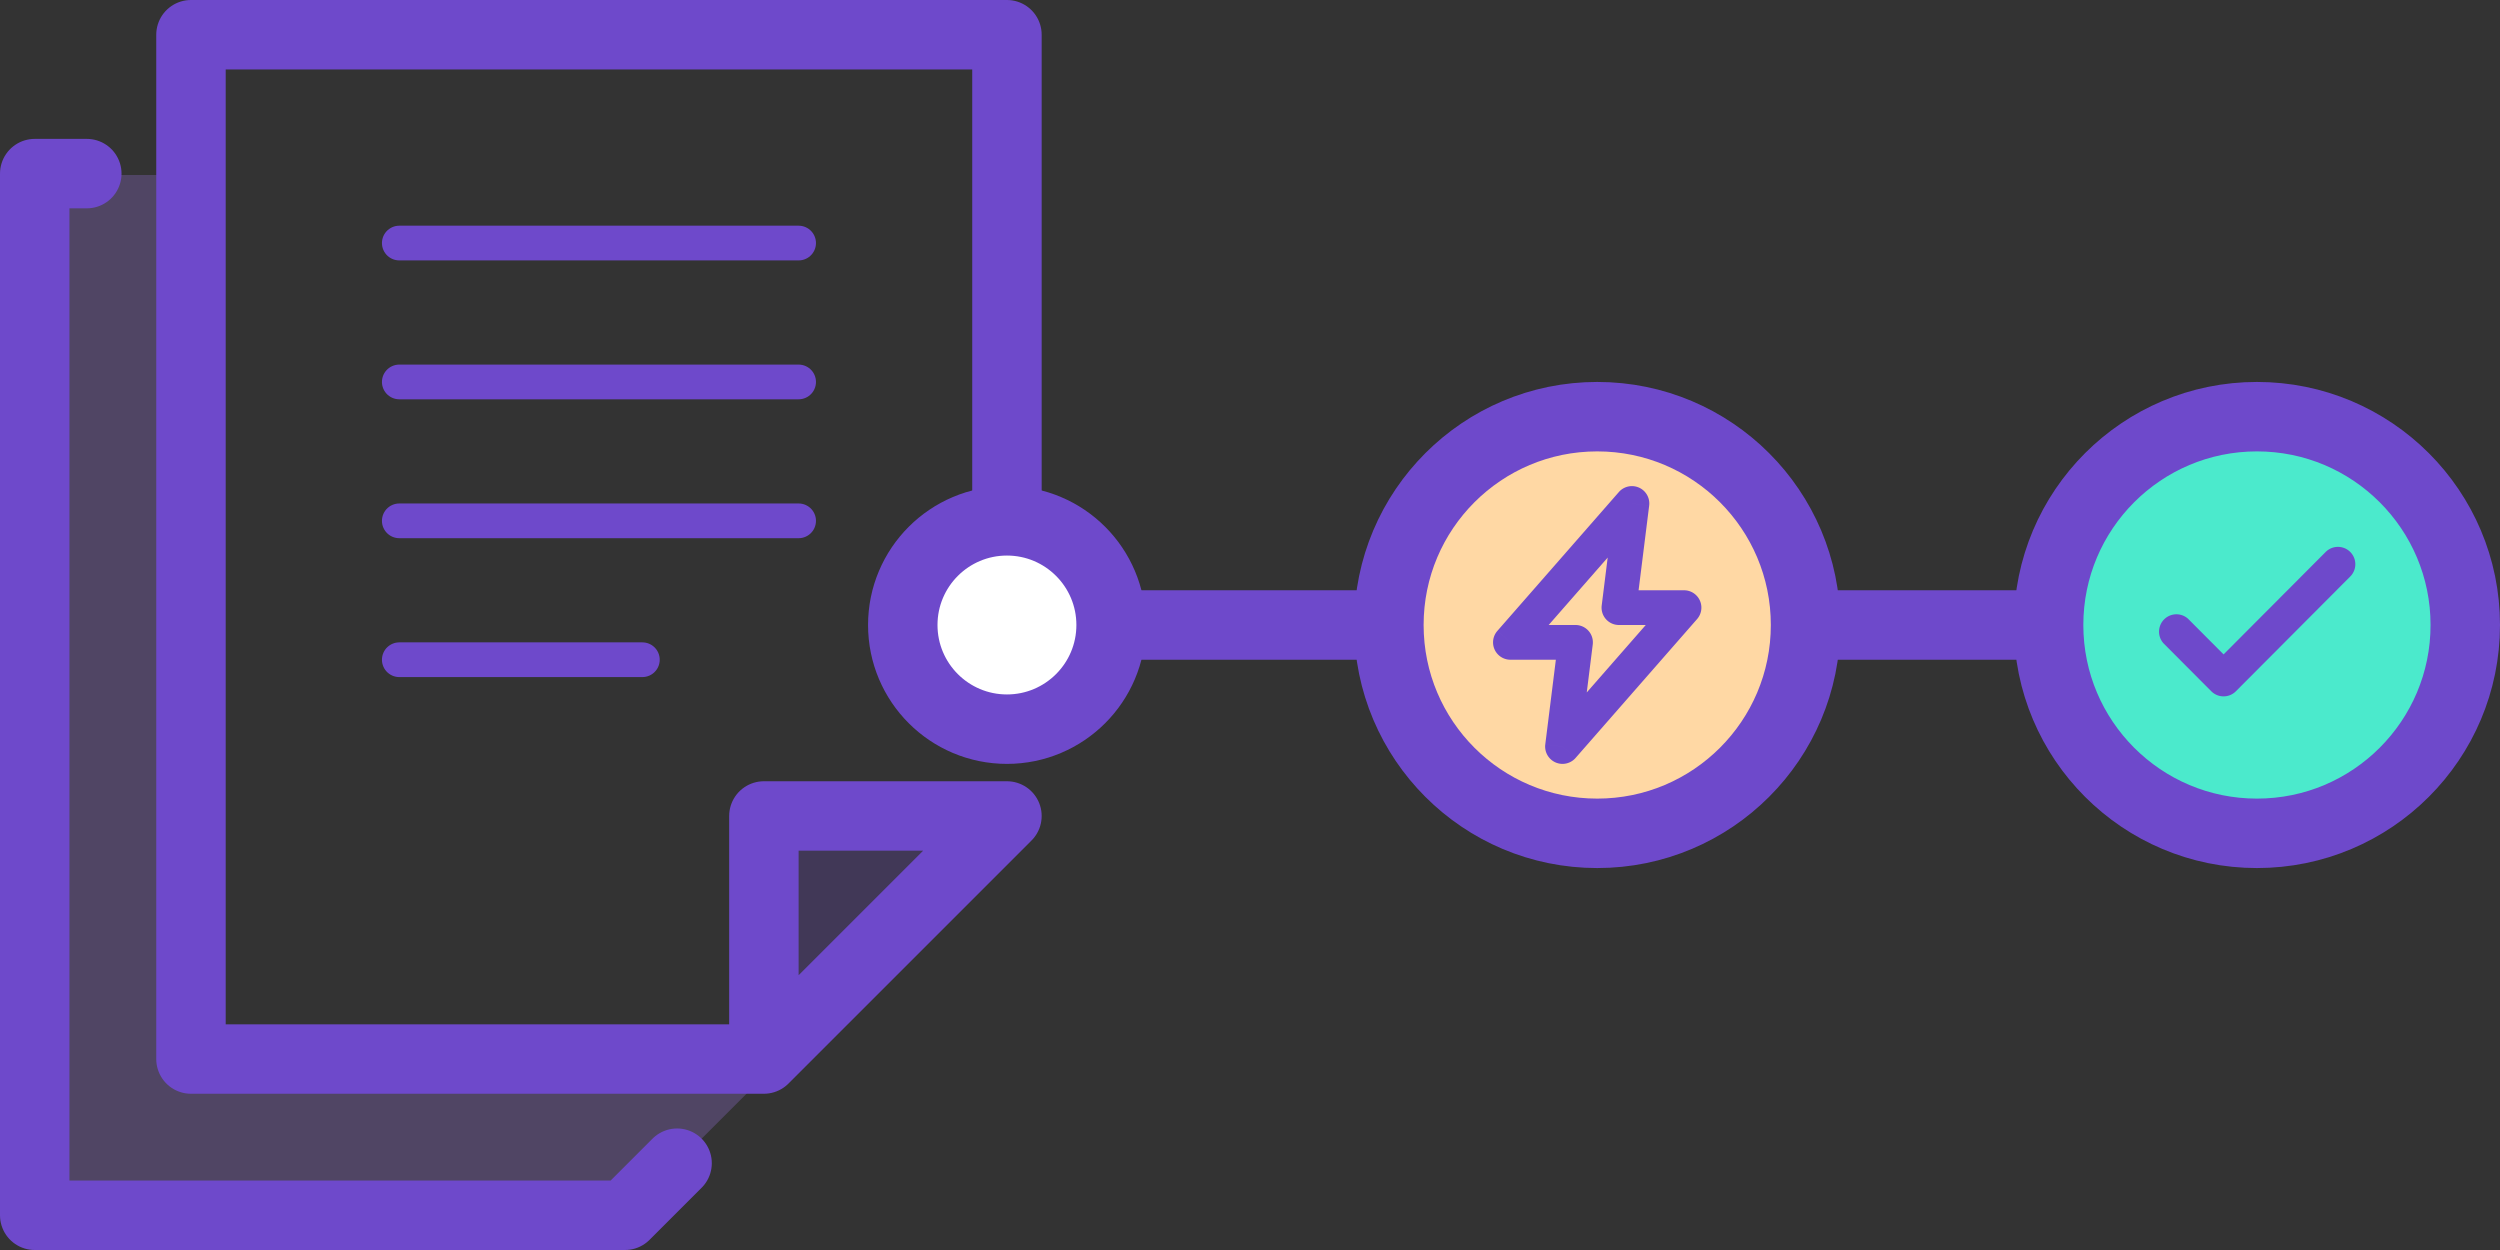 <svg width="144" height="72" viewBox="0 0 144 72" fill="none" xmlns="http://www.w3.org/2000/svg"><rect x="0" y="0" width="144" height="72" fill="#333333" stroke="none"/><path d="M64 36h66" stroke="#6E49CB" stroke-width="4" stroke-linecap="round" stroke-linejoin="round"/><circle cx="130" cy="36" r="12" fill="#4BEACC" stroke="#6E49CB" stroke-width="4" stroke-linecap="round"/><path d="M126.042 35.65a1.001 1.001 0 00-1.417 1.412l1.417-1.411zm2.036 3.461l-.708.706a1.001 1.001 0 001.417 0l-.709-.706zm7.297-5.905a1 1 0 10-1.417-1.412l1.417 1.412zm-10.75 3.856l2.745 2.755 1.417-1.412-2.745-2.754-1.417 1.411zm4.162 2.755l6.588-6.611-1.417-1.412-6.588 6.611 1.417 1.412z" fill="#6E49CB"/><circle cx="92" cy="36" r="12" fill="#FFD8A4" stroke="#6E49CB" stroke-width="4" stroke-linecap="round"/><path d="M94 29l.992.124a1 1 0 00-1.745-.782L94 29zm-7 8l-.753-.658A1 1 0 0087 38v-1zm6.25-2l-.992-.124A1 1 0 0093.25 36v-1zM97 35l.753.658A1 1 0 0097 34v1zm-7 8l-.992-.124a1 1 0 001.745.782L90 43zm.75-6l.992.124A1 1 0 0090.75 36v1zm2.497-8.659l-7 8 1.506 1.317 7-8-1.506-1.317zm.995 6.783l.75-6-1.984-.248-.75 6 1.984.248zM97 34h-3.75v2H97v-2zm-6.247 9.658l7-8-1.506-1.316-7 8 1.506 1.316zm-.995-6.782l-.75 6 1.984.248.75-6-1.984-.248zM87 38h3.75v-2H87v2z" fill="#6E49CB"/><path d="M11 10.08H2V70h34l9-9H11V10.08z" fill="#AC7FFF" fill-opacity=".24"/><path d="M5 10H2v60h34l3-3" stroke="#6E49CB" stroke-width="4" stroke-linecap="round" stroke-linejoin="round"/><path d="M58 47H44v14l14-14z" fill="#6E49CB" fill-opacity=".24"/><path d="M44 61H11V2h47v37M44 61l14-14H44v14z" stroke="#6E49CB" stroke-width="4" stroke-linecap="round" stroke-linejoin="round"/><path d="M23 38h14m-14-8h23m-23-8h23m-23-8h23" stroke="#6E49CB" stroke-width="2" stroke-linecap="round"/><circle cx="58" cy="36" r="6" fill="#fff" stroke="#6E49CB" stroke-width="4" stroke-linecap="round" stroke-linejoin="round"/></svg>